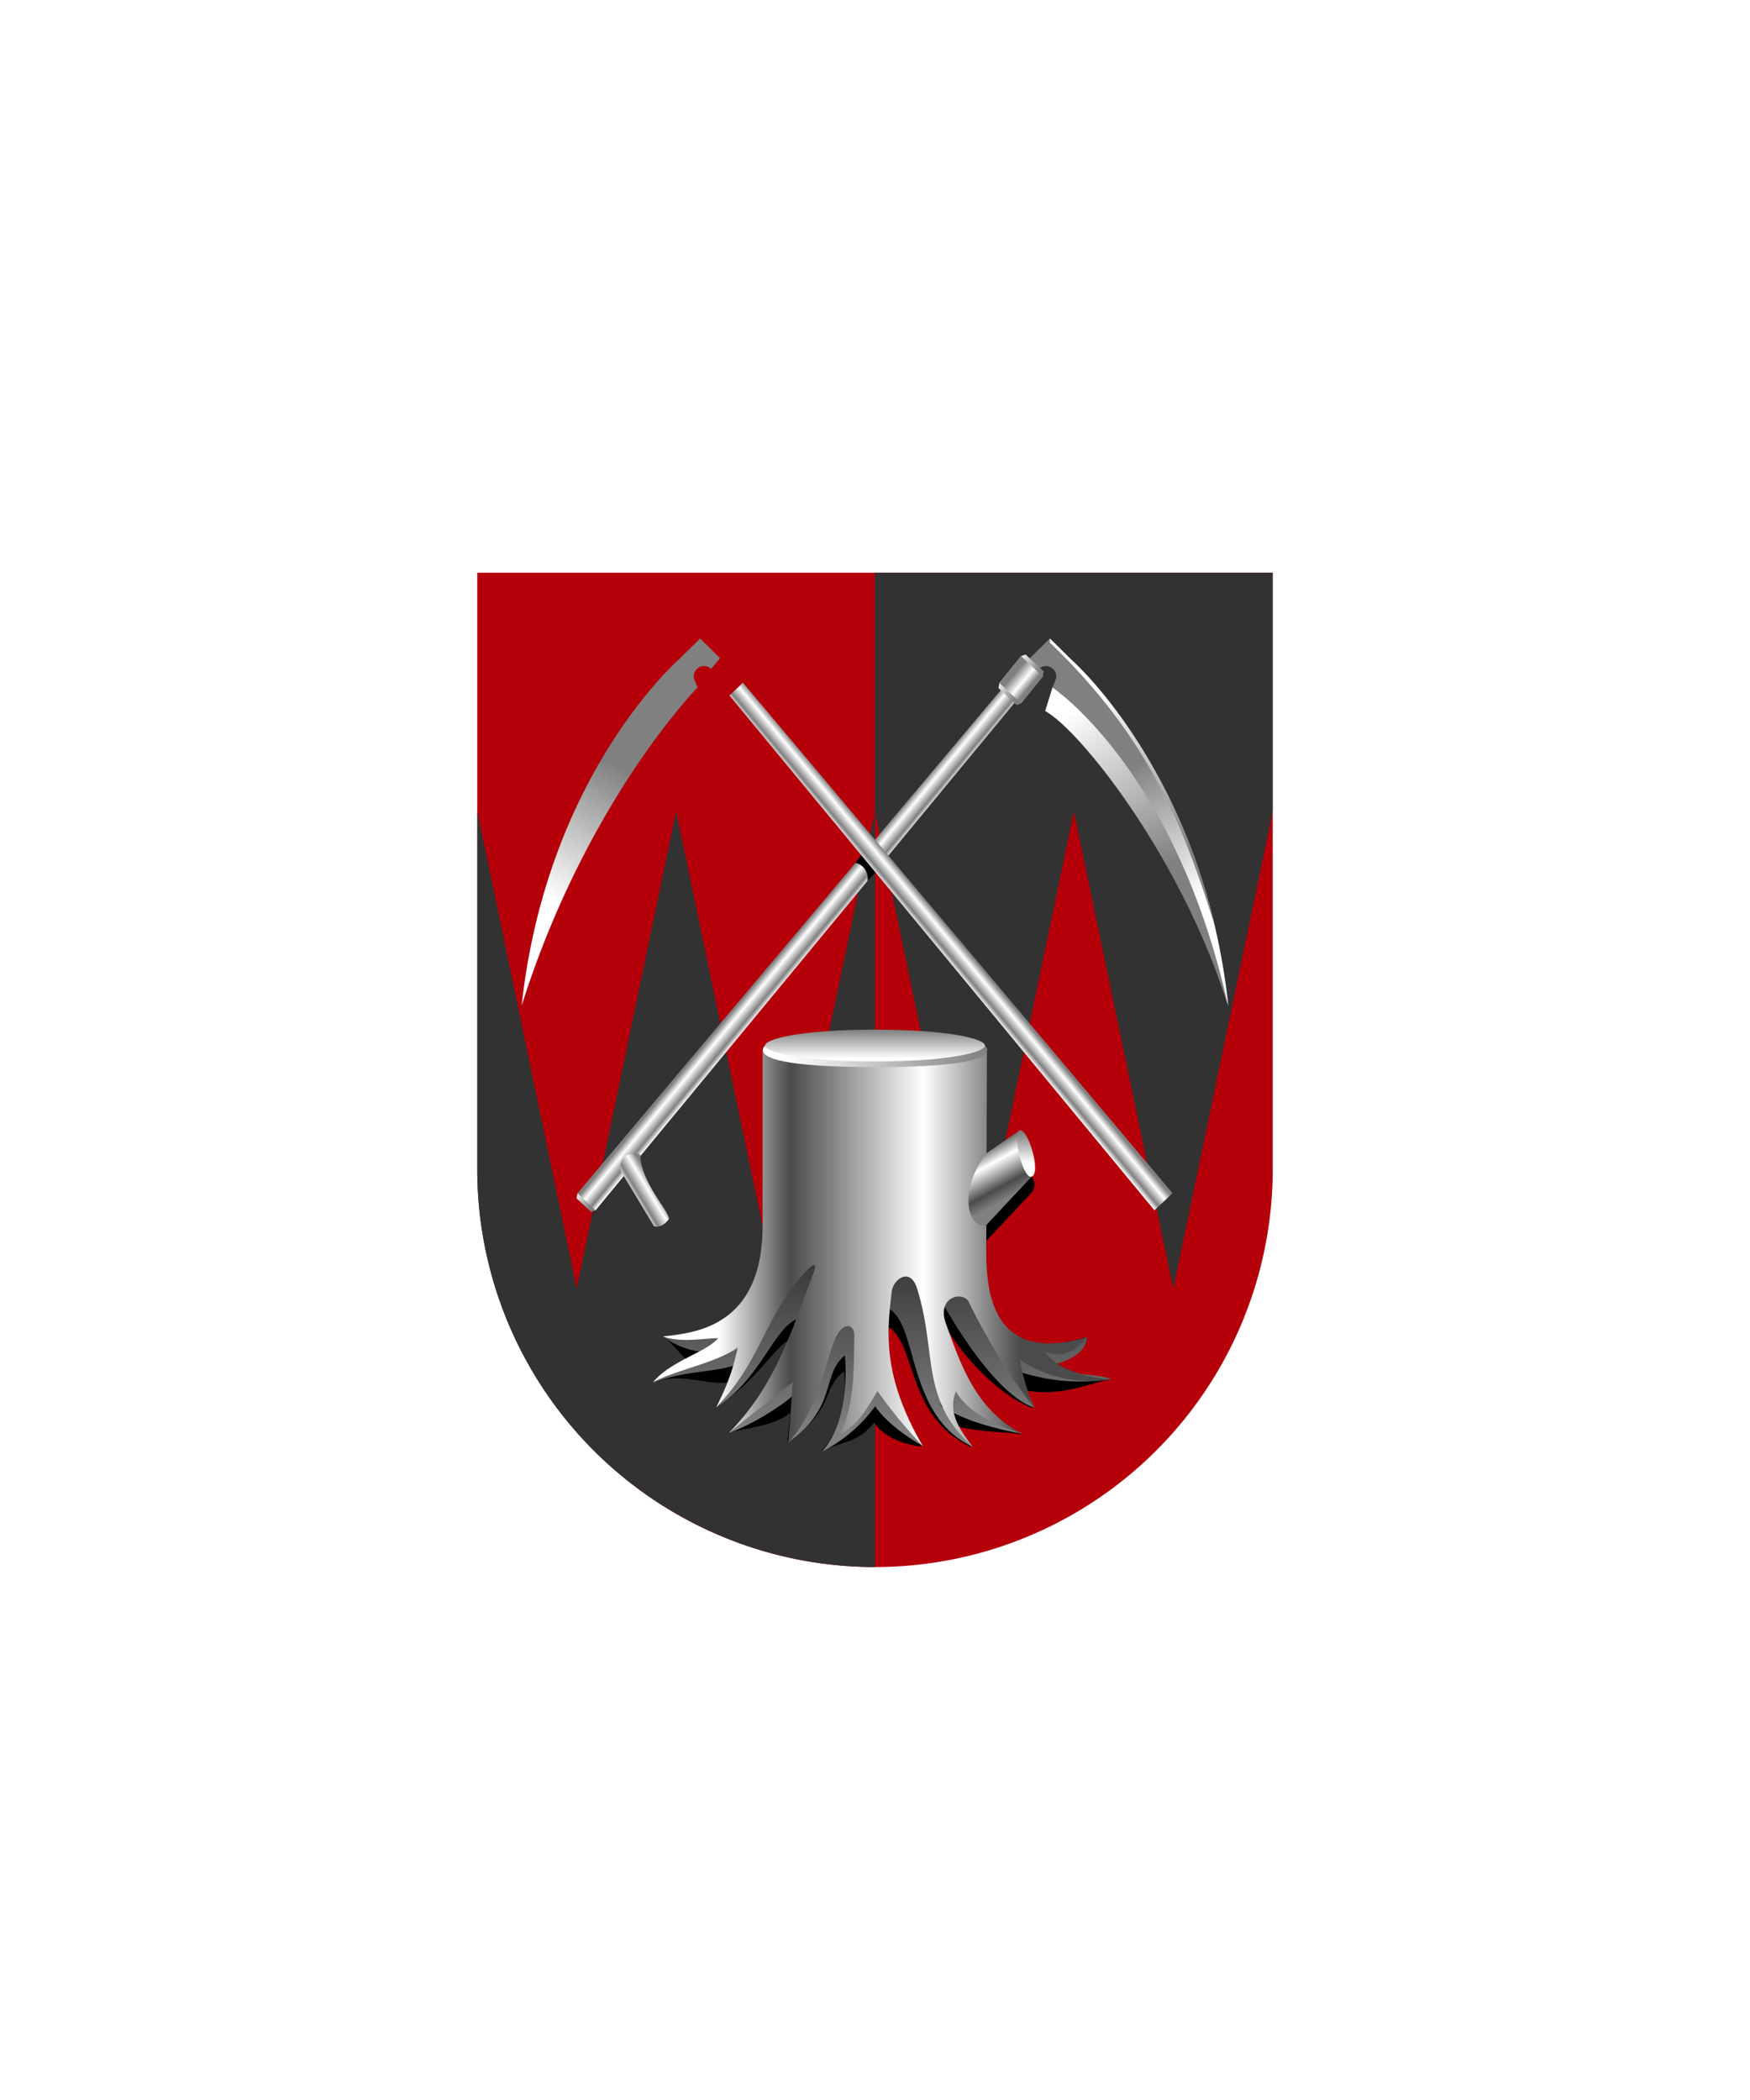 <svg xmlns="http://www.w3.org/2000/svg" xmlns:xlink="http://www.w3.org/1999/xlink" viewBox="0 0 220 264"><path d="M60 72v75a50 50 0 0 0 50 50 50 50 0 0 0 50-50V72Z" fill="#b5000a"/><path d="m97.5 162 12.5-60v95a50 50 0 0 1-50-50v-45l12.5 60L85 102l12.5 60ZM110 72v30l12.5 60 12.5-60 12.5 60 12.5-60V72h-50Z" fill="#323232"/><defs><linearGradient gradientUnits="userSpaceOnUse" id="h61-a" x1="68.83" x2="78.04" y1="16.58" y2="32.82"><stop offset="0" stop-color="gray"/><stop offset="1" stop-color="#fff"/></linearGradient><linearGradient id="h61-b" x1="2.17" x2="0.19" xlink:href="#h61-a" y1="70.92" y2="69.29"/><linearGradient gradientTransform="matrix(-1, 0, 0, 1, 16435.09, -26.28)" gradientUnits="userSpaceOnUse" id="h61-c" x1="16405.81" x2="16407.89" y1="65.85" y2="64.12"><stop offset="0" stop-color="#fff"/><stop offset="0.24" stop-color="gray"/><stop offset="0.68" stop-color="#fff"/><stop offset="1" stop-color="gray"/></linearGradient><linearGradient id="h61-d" x1="75.24" x2="62.67" xlink:href="#h61-a" y1="28.04" y2="8.83"/><linearGradient gradientTransform="matrix(1, 0, 0, 1, 0, 0)" id="h61-e" x1="7.2" x2="9.7" xlink:href="#h61-c" y1="70.16" y2="68.66"/><linearGradient gradientUnits="userSpaceOnUse" id="h61-f" x1="9.98" x2="9.98" y1="66.65" y2="66.65"><stop offset="0" stop-color="gray"/><stop offset="0.24" stop-color="gray"/><stop offset="0.68" stop-color="#fff"/><stop offset="1" stop-color="gray"/></linearGradient><linearGradient id="h61-g" x1="56.61" x2="54.21" xlink:href="#h61-a" y1="5.78" y2="3.8"/><linearGradient gradientTransform="matrix(1, 0, 0, -1, 0, 16455.11)" id="h61-h" x1="54.45" x2="56.99" xlink:href="#h61-f" y1="16451.13" y2="16449.01"/><filter id="h61-i" name="shadow"><feDropShadow dx="0" dy="2" stdDeviation="0"/></filter><linearGradient gradientUnits="userSpaceOnUse" id="h61-j" x1="110.88" x2="110.88" y1="142.01" y2="179.83"><stop offset="0"/><stop offset="1" stop-color="gray"/></linearGradient><linearGradient gradientUnits="userSpaceOnUse" id="h61-k" x1="90.25" x2="128.23" y1="156.97" y2="156.97"><stop offset="0" stop-color="#fff"/><stop offset="0.24" stop-color="#4b4b4b"/><stop offset="0.68" stop-color="#fff"/><stop offset="1" stop-color="#4b4b4b"/></linearGradient><linearGradient gradientUnits="userSpaceOnUse" id="h61-l" x1="126.85" x2="123.45" y1="150.57" y2="144.36"><stop offset="0" stop-color="gray"/><stop offset="0.24" stop-color="#4b4b4b"/><stop offset="0.68" stop-color="#fff"/><stop offset="1" stop-color="#4b4b4b"/></linearGradient><linearGradient gradientTransform="matrix(1, 0, 0, -1, 0, 264)" id="h61-m" x1="128.99" x2="128.99" xlink:href="#h61-a" y1="121.59" y2="117.8"/><linearGradient id="h61-n" x1="123.91" x2="98.77" xlink:href="#h61-a" y1="132" y2="132"/><linearGradient id="h61-o" x1="110" x2="110" xlink:href="#h61-a" y1="129.47" y2="133.09"/><symbol id="h61-p" viewBox="0 0 81.94 73.95"><path d="M62.13,2.59C60.24.71,59.5,0,59.5,0L57,2.47l1.12,1.34A1.3,1.3,0,0,1,60.26,5.1l-.43,1.06s14,14.27,22.11,40C78.8,17.06,62.13,2.59,62.13,2.59Z" fill="url(#h61-a)"/><polygon fill="url(#h61-b)" points="0 70.39 1.83 72.08 2.39 71.88 2.5 69.74 0.12 69.74 0 70.39"/><path d="M55.82,7.16,2.39,71.88.12,69.74l54-64.19Z" fill="url(#h61-c)"/><path d="M59.83,6.16l-.92,2.95c4.4,2.43,17.06,18.26,23,37.08C75.32,16.45,59.83,6.16,59.83,6.16ZM59.5.5V0s.74.71,2.63,2.59c0,0,12.77,11.08,18.06,33.36h0C76.45,24.07,72.14,12.62,59.5.5Z" fill="url(#h61-d)"/><path d="M5.94,67.57l3.79,6.3c1,.39,1.88-.89,1.88-.89,0-1.06-3.45-4.47-3.61-8.07A1.71,1.71,0,0,0,5.94,67.57Z" fill="url(#h61-e)"/><path d="M10,66.65" fill="url(#h61-f)"/><polygon fill="url(#h61-g)" points="56.45 2.01 55.89 2.21 53.16 5.59 53.04 6.23 55.33 8.36 55.89 8.16 58.61 4.78 58.73 4.13 56.45 2.01"/><path d="M55.89,2.21,53.16,5.59l2.73,2.57,2.72-3.38Z" fill="url(#h61-h)"/></symbol></defs><path d="M139.69,173.36a32.76,32.76,0,0,0-4.19-.55,6.14,6.14,0,0,1-2.54-1.42c2.76-.91,3.58-2.07,3.7-3.31C124.15,171.77,124,163.26,124,159v-3l5.73-6.12c1.23-1.8-1.58-3.49-1.58-3.49l-27.31-4.3s2.19,27.14-17.52,25.91c1.51,1,3.06,3.63,4.62,3.85-1.89,1-4.29,0-5.9,1.93,3.74-1.41,7.42.69,10-.13-.54,1.77-1.23,1.52-2.1,3.27,5.43-3.34,7.24-7.7,10-8.94-1.92,5-4.28,8.09-8.52,12.2,2.24-.73,5.81-.8,7.91-2.57l-.32,3.68c6.21-4.38,4.06-6.47,7.1-8.9,0,0,.9,6-2.91,10.11,3-1.49,4.53-1,6.7-3.65,1.84,2.72,6,3,6,3-4.34-7.49-4.55-10.52-4.15-15,3.51,2.35,2.2,11.28,10.42,15.12h0c-1.11-1.51-2.94-1.82-3.26-3.2,2.52,1.27,7.32,1.2,9.46,1.53-5.82-3.07-8.31-7.87-9.38-13.34,2.09,3.55,6.65,8.58,10.89,10.08-.59-1.52-1-1-1.36-2.4C132.49,175.84,137.1,173.91,139.69,173.36Zm-21.64,5Z"/><g filter="url(#h61-i)"><use height="73.95" transform="translate(72.48 80.27)" width="81.94" xlink:href="#h61-p"/><path d="M108.55,107.13l-1,1.33a2,2,0,0,1,1.5,2.28c1.38-1.43,1.36-1.45,1.36-1.45Z"/><use height="73.95" transform="matrix(-1, 0, 0, 1, 147.52, 80.27)" width="81.94" xlink:href="#h61-p"/></g><path d="M103.3,182.51c3.81-4.1,2.91-12.11,2.91-12.11-3,2.43-.89,6.52-7.1,10.9l1.66-7c-1.35,1.89-6.43,4.95-9.25,5.88,6-4.75,9.06-14.44,9.06-14.44-3.13.57-4.79,7.63-10.57,11.18l4-6.11c-2.5,1.89-7.19,1.19-11.92,3A48.28,48.28,0,0,1,88.81,170a10.13,10.13,0,0,1-5.47-2c7.72-1,16-3.17,16-14.84.25-6,21.21-5.44,21.21.9,0,9.78,6.34,18.09,16.12,14-.13,1.37-1,2.65-4.5,3.59,1.66,1.31,4.63.86,7.53,1.7a24.06,24.06,0,0,1-11.81-1c-.11,1.66,1.57,2.65,2.11,4.61-5.72-2-12.05-14.15-12.05-14.15s.84,12.92,10.54,17.41c-2.84-.43-8.6-1.93-10.43-3.87l4.23,5.54c-8.94-4.18-6.54-16.88-11.4-17.64-3.85-.61.08,11.52,5.13,17.53,0,0-4.17-2.24-6-5A18.75,18.75,0,0,1,103.3,182.51Z" fill="url(#h61-j)"/><path d="M105.56,180.35c2-3.86,1.73-8.86,1.84-12.43,0-1.54-1.52-1.93-2.56.74-1.14,2.94-2.21,9-5.73,12.64l.56-7.55-8.15,6.44c5.91-5.73,8.18-13.4,10.67-19.93.58-1.52.32-1.94-1.74.56-4.48,5.39-5,10.58-10.44,16.11a27.49,27.49,0,0,0,2.73-7.52c-2.69,1.94-8,2.87-10.68,4.38,2.43-2.84,6.75-3.76,8.22-5.57-2.19.08-4.83.57-6.94-.21,4.52-.43,12.53-1.57,12.53-13.94l0-22.07h28.2s-.08,21.11-.08,25c0,4.29.13,14.8,12.64,11.11-1,1.23-2.74,2.92-5.34,1.76,1.82,2.47,5.26,3.23,8.37,3.53a15.79,15.79,0,0,1-11.44-2.46A27.86,27.86,0,0,0,130,177a79.66,79.66,0,0,1-8.22-13.34c-.71-1.4-4.09-.65-2.86,2.74,1.89,5.24,3.76,10.79,9.56,13.86-3.43-1.23-6.73-2.58-8.31-5.34-1,2.62.31,4.53,2.12,7-6.68-6.08-4.45-11.83-7-19.93-.87-2.78-3-1.14-3.18.35-.61,5.15-1.23,10.6,3.91,19.47a61.39,61.39,0,0,1-5.71-6.93C108.82,177.32,107.94,179,105.56,180.35Z" fill="url(#h61-k)"/><path d="M124,154c-2.08.65-3.81-3.95,0-9l4.19-2.91,1.55,5.78Z" fill="url(#h61-l)"/><path d="M128.2,142.11c-1,.32.42,6.37,1.55,5.78S129.21,141.8,128.2,142.11Z" fill="url(#h61-m)"/><path d="M110,134.15c-6.43,0-14.1-.37-14.1-2.15s7.67-2.15,14.1-2.15,14.11.37,14.11,2.15S116.43,134.15,110,134.15Z" fill="url(#h61-n)"/><path d="M110,129.44c-9.21,0-13.82,1.15-13.82,2s4.61,2,13.82,2,13.82-1.15,13.82-2S119.21,129.44,110,129.44Z" fill="url(#h61-o)"/></svg>
